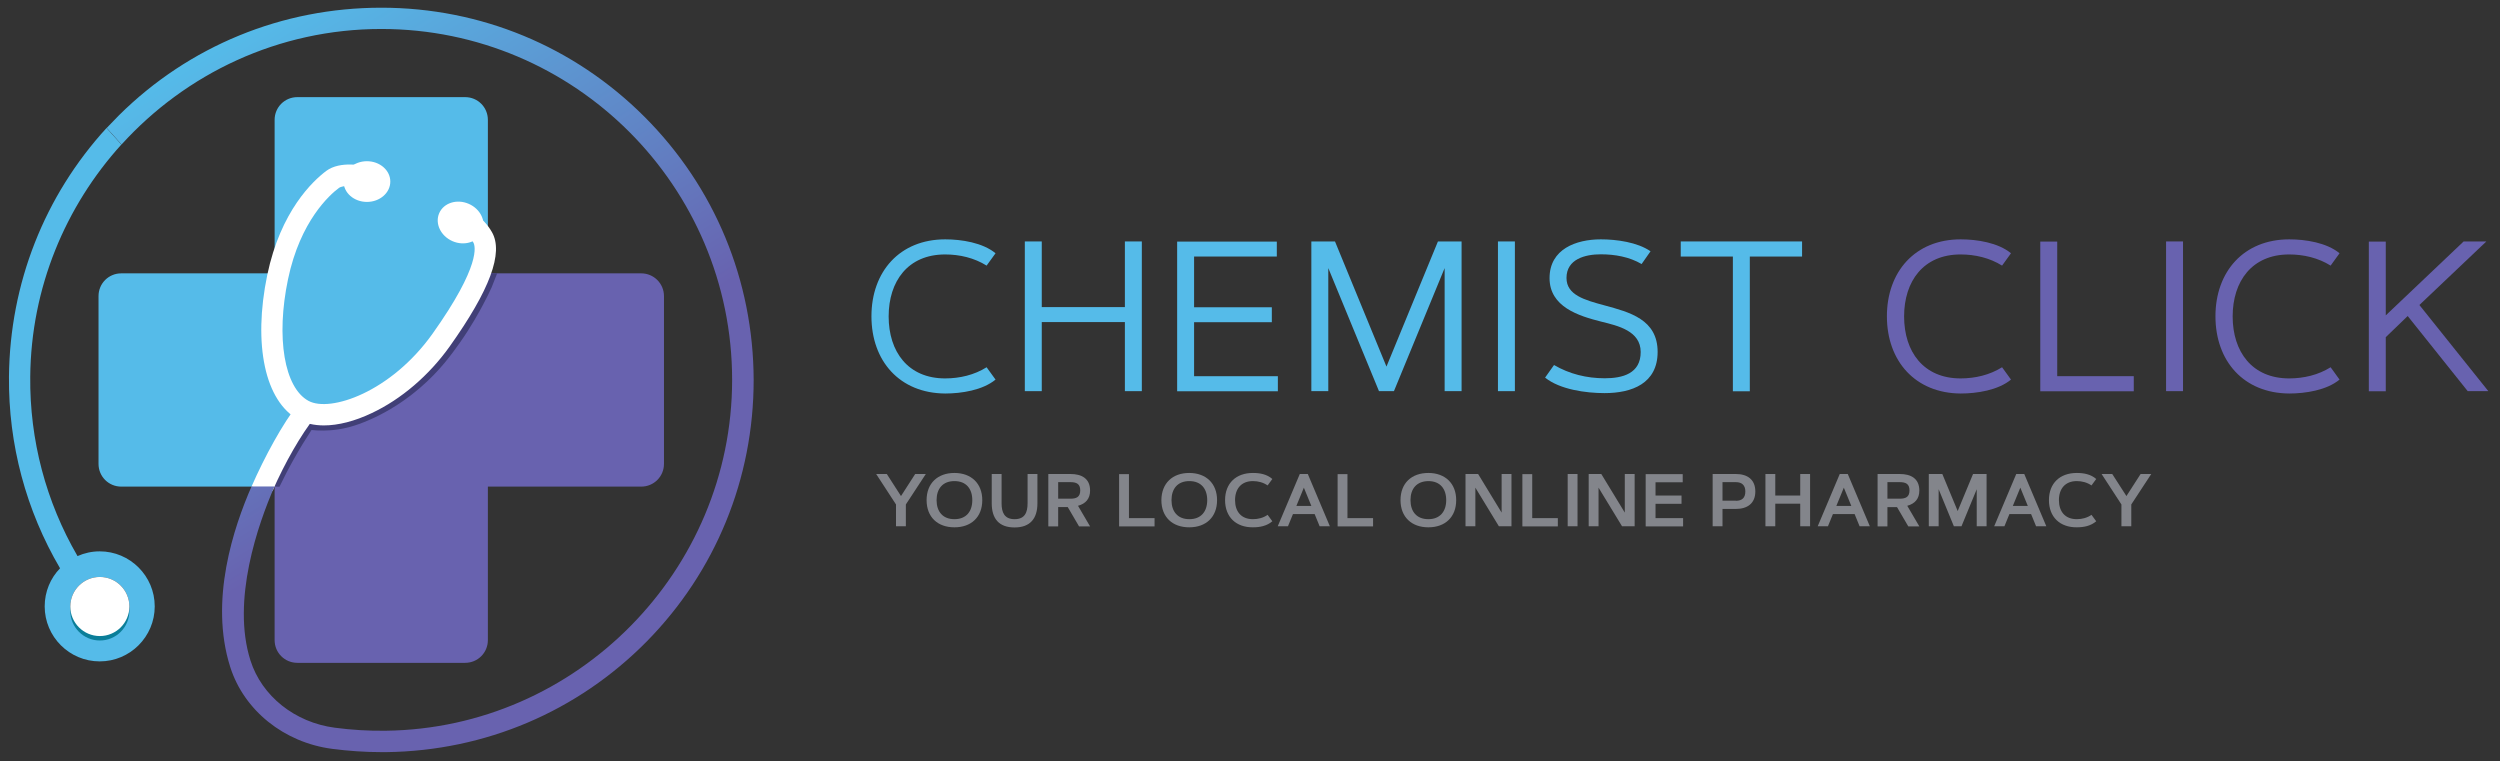 <?xml version="1.0" encoding="utf-8"?>
<svg viewBox="67.77 57.832 1903.821 579.846" style="enable-background:new 0 0 2029.3 696;" xmlns="http://www.w3.org/2000/svg">
  <rect x="67.77" y="57.832" width="1903.821" height="579.846" fill="#333333" stroke="none"/>
  <defs>
    <style type="text/css">
	.st0{fill:#55BBE9;}
	.st1{fill:#6862AF;}
	.st2{fill:#413F77;}
	.st3{fill:#FFFFFF;}
	.st4{fill:url(#SVGID_1_);}
	.st5{fill:#0B7E99;}
	.st6{fill:#83858B;}
</style>
  </defs>
  <g transform="matrix(1, 0, 0, 1, 1, 1)">
    <path class="st0" d="M730.4,297.7c0-34,21.5-58.6,56.2-58.6c12.3,0,28.5,2.5,38.3,10.6l-6.8,9.4c-9.4-5.9-20.5-8.5-31.6-8.5&#10;&#9;&#9;c-28.3,0-43,20.4-43,47.2s14.7,47.2,43,47.2c11.1,0,22.2-2.6,31.6-8.5l6.8,9.4c-9.8,8.1-26,10.6-38.3,10.6&#10;&#9;&#9;C751.8,356.3,730.4,331.7,730.4,297.7z"/>
    <path class="st0" d="M847.2,354.7v-114h12.9v50h63.3v-50h12.9v114h-12.9v-52.6h-63.3v52.6H847.2z"/>
    <path class="st0" d="M1039.1,240.7v11.5h-63v38.6h59.2v11.4h-59.2v41.1h63.8v11.5h-76.7v-114H1039.1z"/>
    <path class="st0" d="M1065.4,240.7h18l39.2,95.3l39.2-95.3h18v114h-12.9V261l-38.6,93.7h-11.4l-38.6-93.7v93.7h-12.9V240.7z"/>
    <path class="st0" d="M1207.5,240.7h12.9v114h-12.9V240.7z"/>
    <path class="st0" d="M1250.2,334.8c11.8,6.9,25,10.1,38.6,10.1c13.7,0,27.4-3.6,27.4-20c0-16.1-17.4-20-29.9-23.1&#10;&#9;&#9;c-17.5-4.4-39.5-11.3-39.5-33.2c0-22.1,20.2-29.5,39.1-29.5c11.9,0,27.9,2.2,37.8,9.1l-6.8,9.7c-9.4-5.5-20.4-7.4-31.1-7.4&#10;&#9;&#9;c-11.8,0-26.1,3.6-26.1,18c0,13,13.8,16.8,29,20.9c19.1,5.2,40.4,10.7,40.4,35.4c0,24.1-19.6,31.4-40.4,31.4&#10;&#9;&#9;c-14.2,0-34-2.7-45.3-11.8L1250.2,334.8z"/>
    <path class="st0" d="M1346.7,252.2v-11.5h92.4v11.5h-39.8v102.6h-12.9V252.2H1346.7z"/>
    <path class="st1" d="M1503.7,297.7c0-34,21.5-58.6,56.2-58.6c12.3,0,28.5,2.5,38.3,10.6l-6.8,9.4c-9.4-5.9-20.5-8.5-31.6-8.5&#10;&#9;&#9;c-28.3,0-43,20.4-43,47.2s14.7,47.2,43,47.2c11.1,0,22.2-2.6,31.6-8.5l6.8,9.4c-9.8,8.1-26,10.6-38.3,10.6&#10;&#9;&#9;C1525.2,356.3,1503.7,331.7,1503.7,297.7z"/>
    <path class="st1" d="M1633.4,343.3h58.3v11.5h-71.2v-114h12.9V343.3z"/>
    <path class="st1" d="M1716.3,240.7h12.9v114h-12.9V240.7z"/>
    <path class="st1" d="M1753.9,297.7c0-34,21.5-58.6,56.2-58.6c12.3,0,28.5,2.5,38.3,10.6l-6.8,9.4c-9.4-5.9-20.5-8.5-31.6-8.5&#10;&#9;&#9;c-28.3,0-43,20.4-43,47.2s14.7,47.2,43,47.2c11.1,0,22.2-2.6,31.6-8.5l6.8,9.4c-9.8,8.1-26,10.6-38.3,10.6&#10;&#9;&#9;C1775.3,356.3,1753.9,331.7,1753.9,297.7z"/>
    <path class="st1" d="M1883.6,240.7V297l59.3-56.3h17.3l-51,48.4l52.5,65.6H1946l-45.7-57.2l-16.7,16.1v41.2h-12.9v-114H1883.6z"/>
  </g>
  <g transform="matrix(1, 0, 0, 1, 1, 1)">
    <path class="st0" d="M290.4,379.1c16.2-11.9,37.8-3.2,51.9-13c40-27,76.8-54.1,93-100.6c0.6-2.4,1.6-4.9,3-7.4v-110&#10;&#9;&#9;c0-9.6-7.7-17.3-17.3-17.3H293.2c-9.6,0-17.3,7.7-17.3,17.3V265H159.1c-9.6,0-17.3,7.7-17.3,17.3v127.8c0,9.6,7.7,17.3,17.3,17.3&#10;&#9;&#9;h113.8c0.5-0.9,1-1.9,1.3-2.9C278.5,408.3,275.3,389.9,290.4,379.1z"/>
    <path class="st1" d="M555.1,265H438.3v-6.8c-1.4,2.5-2.4,5-3,7.4c-16.2,46.5-53,73.5-93,100.6c-14.1,9.7-35.7,1.1-51.9,13&#10;&#9;&#9;c-15.1,10.8-11.9,29.2-16.2,45.4c-0.3,1-0.8,2-1.3,2.9h3v116.8c0,9.6,7.7,17.3,17.3,17.3H421c9.6,0,17.3-7.7,17.3-17.3V427.4h116.8&#10;&#9;&#9;c9.6,0,17.3-7.7,17.3-17.3V282.3C572.4,272.7,564.6,265,555.1,265z"/>
    <g>
      <path class="st2" d="M434.3,264.8c0,0-2.6,1.1-2.9,1.8c-0.3,0.6-9.9,18.6-9.9,18.6l-25.8,36.4l-22.7,25.3l-40,23.2&#10;&#9;&#9;&#9;c0,0-20,1.4-20.8,1.4s-10.7,0.3-10.7,0.3l-9.9,8.6l-7.8,20.8l-10.1,26.1l5.9,0.2c3.3-6.8,6.9-13.9,11.1-21.3&#10;&#9;&#9;&#9;c4.4-7.9,8.9-15.2,13.3-21.9c5,0.5,12.1,0.8,20.5-0.5c3.9-0.6,11.9-2,24-7.4c7.3-3.2,22.1-10.4,38.1-24.2&#10;&#9;&#9;&#9;c15.2-13,24.1-25.6,30.3-34.3c8.8-12.4,15.1-24.1,17.6-28.8c2.9-5.3,5.1-10,6.7-13.5c1.4-3.6,2.8-7.1,4.2-10.7L434.3,264.8z"/>
    </g>
    <path class="st3" d="M274.3,430.7l-16-3.3c10-22.9,24-48.4,35.5-62.9l12.7,10.1C295.9,388,283.8,409,274.3,430.7z"/>
    <path class="st0" d="M73.6,343.6c-0.5,51.6,13,101.9,38.9,146c-7.3,7.5-11.7,17.8-11.7,29c0,23.1,18.8,41.9,41.9,41.9&#10;&#9;&#9;c23.1,0,41.9-18.8,41.9-41.9c0-23.1-18.8-41.9-41.9-41.9c-6,0-11.7,1.3-16.9,3.6c-24-41.3-36.5-88.4-36-136.6&#10;&#9;&#9;c0.6-67.9,26.9-129.9,69.4-176.8c-3.7-4.2-7.5-8.4-11.3-12.6C100.6,206,74.3,272.7,73.6,343.6z M142.8,496.2&#10;&#9;&#9;c12.4,0,22.5,10.1,22.5,22.5c0,12.4-10.1,22.5-22.5,22.5c-12.4,0-22.5-10.1-22.5-22.5C120.3,506.3,130.4,496.2,142.8,496.2z"/>
    <linearGradient id="SVGID_1_" gradientUnits="userSpaceOnUse" x1="235.359" y1="87.649" x2="536.082" y2="568.908">
      <stop offset="0" style="stop-color:#55BBE9"/>
      <stop offset="0.458" style="stop-color:#627CC0"/>
      <stop offset="0.636" style="stop-color:#6862AF"/>
    </linearGradient>
    <path class="st4" d="M557.5,145.7c-53.5-53.5-124.7-83-200.4-83c-75.4,0-146.4,29.1-199.7,81.9c-3.2,3.2-6.3,6.4-9.4,9.7&#10;&#9;&#9;c3.8,4.2,7.6,8.3,11.3,12.6c49-54,119.6-88,197.8-88c147.4,0,267.2,119.9,267.2,267.2c0,145.4-118.2,265.3-263.6,267.2&#10;&#9;&#9;c-13.1,0.2-26.2-0.6-39-2.3c-30.4-4-55.6-24.1-64.2-51.2c-14.6-45.8,5.8-103.9,18.3-132.5l-17.5,0c-13.4,30.7-32.4,86.6-16.2,137.5&#10;&#9;&#9;c10.5,33,40.9,57.5,77.6,62.3c12.3,1.6,24.9,2.5,37.5,2.5c1.3,0,2.6,0,3.9,0c75.2-1,145.5-30.9,198.1-84.2&#10;&#9;&#9;c52.5-53.3,81.5-124,81.5-199.2C640.5,270.5,611.1,199.3,557.5,145.7z"/>
    <path class="st3" d="M313.4,380.8c-7.3,0-13.9-1.5-19.3-4.4c-25.5-13.8-34.8-57.1-23.8-110.2c10.2-48.8,34.8-71.6,44.9-79.2&#10;&#9;&#9;c10.7-8,28.7-4,32.1-3.1l-4,15.7c-5.7-1.4-15.2-2-18.5,0.4c-6.7,5-29.4,24.9-38.7,69.5c-9.3,44.5-2.8,82.6,15.6,92.6&#10;&#9;&#9;c16.6,9,62.7-6.7,94.3-50.9c37.5-52.7,32.6-67.2,31.3-69.6c-4.2-7.4-11-10.5-11.1-10.5l6.4-14.9c1.2,0.5,11.9,5.3,18.8,17.4&#10;&#9;&#9;c9,15.7-1.6,44.1-32.2,87.1c-15.7,22-36.8,40.1-59.3,50.7C336.9,377.6,324.3,380.8,313.4,380.8z"/>
    <ellipse class="st3" cx="346.2" cy="195.1" rx="17.8" ry="15.5"/>
    <ellipse transform="matrix(0.401 -0.916 0.916 0.401 42.806 518.05)" class="st3" cx="417.6" cy="226.3" rx="15.5" ry="17.8"/>
    <path class="st5" d="M142.8,499.6c12.4,0,22.5,10.1,22.5,22.5c0,12.4-10.1,22.5-22.5,22.5c-12.4,0-22.5-10.1-22.5-22.5&#10;&#9;&#9;C120.3,509.7,130.4,499.6,142.8,499.6z"/>
    <path class="st3" d="M142.8,496.2c12.4,0,22.5,10.1,22.5,22.5c0,12.4-10.1,22.5-22.5,22.5c-12.4,0-22.5-10.1-22.5-22.5&#10;&#9;&#9;C120.3,506.3,130.4,496.2,142.8,496.2z"/>
  </g>
  <g transform="matrix(1, 0, 0, 1, 1, 1)">
    <g>
      <path class="st6" d="M734,417.8h8.1l10.8,16.8l10.8-16.8h8.1l-15.2,23.2v16.6h-7.5V441L734,417.8z"/>
      <path class="st6" d="M793.6,417c12.7,0,21.2,7.9,21.2,20.7c0,12.9-8.4,20.7-21.2,20.7s-21.2-7.8-21.2-20.7&#10;&#9;&#9;&#9;C772.4,424.8,780.9,417,793.6,417z M780,437.7c0,8.6,4.6,14.5,13.6,14.5s13.6-5.9,13.6-14.5c0-8.6-4.6-14.5-13.6-14.5&#10;&#9;&#9;&#9;S780,429.1,780,437.7z"/>
      <path class="st6" d="M822,440.1v-22.3h7.5v22.3c0,6.9,2.1,12.1,9.9,12.1s9.9-5.1,9.9-12.1v-22.3h7.5v22.3&#10;&#9;&#9;&#9;c0,11.6-5.5,18.4-17.4,18.4C827.4,458.5,822,451.7,822,440.1z"/>
      <path class="st6" d="M865.1,457.6v-39.8H882c8.3,0,14.9,3.3,14.9,12.6c0,6.2-3.3,10-9.2,11.6l9.2,15.7h-8.4l-8.6-14.7h-7.3v14.7&#10;&#9;&#9;&#9;H865.1z M872.6,436.6h9.4c4.5,0,7.4-1.3,7.4-6.3c0-5-2.9-6.3-7.4-6.3h-9.4V436.6z"/>
      <path class="st6" d="M926.5,451.4H946v6.3h-27v-39.8h7.5V451.4z"/>
      <path class="st6" d="M972.4,417c12.7,0,21.2,7.9,21.2,20.7c0,12.9-8.4,20.7-21.2,20.7s-21.2-7.8-21.2-20.7&#10;&#9;&#9;&#9;C951.3,424.8,959.7,417,972.4,417z M958.9,437.7c0,8.6,4.6,14.5,13.6,14.5s13.6-5.9,13.6-14.5c0-8.6-4.6-14.5-13.6-14.5&#10;&#9;&#9;&#9;S958.9,429.1,958.9,437.7z"/>
      <path class="st6" d="M999.7,437.7c0-12.9,8.4-20.7,21.2-20.7c5.4,0,10.7,1,14.8,4.6l-3.6,4.9c-3.4-2.3-7.2-3.3-11.2-3.3&#10;&#9;&#9;&#9;c-8.9,0-13.6,5.9-13.6,14.5c0,8.6,4.6,14.5,13.6,14.5c4,0,7.9-1,11.2-3.3l3.6,4.9c-4.2,3.6-9.5,4.6-14.8,4.6&#10;&#9;&#9;&#9;C1008.1,458.5,999.7,450.6,999.7,437.7z"/>
      <path class="st6" d="M1056.6,417.8h6.1l16.8,39.8h-7.8l-3.8-9.3h-16.5l-3.8,9.3h-7.8L1056.6,417.8z M1054,442.1h11.4l-5.7-13.9&#10;&#9;&#9;&#9;L1054,442.1z"/>
      <path class="st6" d="M1092.9,451.4h19.5v6.3h-27v-39.8h7.5V451.4z"/>
      <path class="st6" d="M1154.5,417c12.7,0,21.2,7.9,21.2,20.7c0,12.9-8.4,20.7-21.2,20.7c-12.7,0-21.2-7.8-21.2-20.7&#10;&#9;&#9;&#9;C1133.3,424.8,1141.7,417,1154.5,417z M1140.9,437.7c0,8.6,4.6,14.5,13.6,14.5c8.9,0,13.6-5.9,13.6-14.5c0-8.6-4.6-14.5-13.6-14.5&#10;&#9;&#9;&#9;C1145.5,423.3,1140.9,429.1,1140.9,437.7z"/>
      <path class="st6" d="M1192.4,417.8l17.9,29.4v-29.4h7.5v39.8h-9.6l-17.9-29.4v29.4h-7.5v-39.8H1192.4z"/>
      <path class="st6" d="M1233.6,451.4h19.5v6.3h-27v-39.8h7.5V451.4z"/>
      <path class="st6" d="M1260.6,417.8h7.5v39.8h-7.5V417.8z"/>
      <path class="st6" d="M1286.2,417.8l17.9,29.4v-29.4h7.5v39.8h-9.6l-17.9-29.4v29.4h-7.5v-39.8H1286.2z"/>
      <path class="st6" d="M1348.2,417.8v6.3h-20.7v10.1h19.8v6.3h-19.8v10.9h21v6.3h-28.5v-39.8H1348.2z"/>
      <path class="st6" d="M1371,417.8h17.7c8.6,0,14.8,4.1,14.8,13.3c0,9.2-6.2,13.3-14.8,13.3h-10.2v13.2h-7.5V417.8z M1388.7,438.2&#10;&#9;&#9;&#9;c4.7,0,7.2-2.3,7.2-7.1c0-4.7-2.6-7.1-7.2-7.1h-10.2v14.1H1388.7z"/>
      <path class="st6" d="M1411.2,457.6v-39.8h7.5v16.4h19v-16.4h7.5v39.8h-7.5v-17.2h-19v17.2H1411.2z"/>
      <path class="st6" d="M1467.8,417.8h6.1l16.8,39.8h-7.8l-3.8-9.3h-16.5l-3.8,9.3h-7.8L1467.8,417.8z M1465.2,442.1h11.4l-5.7-13.9&#10;&#9;&#9;&#9;L1465.2,442.1z"/>
      <path class="st6" d="M1496.6,457.6v-39.8h16.9c8.3,0,14.9,3.3,14.9,12.6c0,6.2-3.3,10-9.2,11.6l9.2,15.7h-8.4l-8.6-14.7h-7.3v14.7&#10;&#9;&#9;&#9;H1496.6z M1504.1,436.6h9.4c4.5,0,7.4-1.3,7.4-6.3c0-5-2.9-6.3-7.4-6.3h-9.4V436.6z"/>
      <path class="st6" d="M1535.6,417.8h10.3l11.7,28.2l11.7-28.2h10.3v39.8h-7.5v-28.2l-11.6,28.2h-5.8l-11.6-28.2v28.2h-7.5V417.8z"/>
      <path class="st6" d="M1602.2,417.8h6.1l16.8,39.8h-7.8l-3.8-9.3H1597l-3.8,9.3h-7.8L1602.2,417.8z M1599.6,442.1h11.4l-5.7-13.9&#10;&#9;&#9;&#9;L1599.6,442.1z"/>
      <path class="st6" d="M1627.1,437.7c0-12.9,8.4-20.7,21.2-20.7c5.4,0,10.7,1,14.8,4.6l-3.6,4.9c-3.4-2.3-7.2-3.3-11.2-3.3&#10;&#9;&#9;&#9;c-8.9,0-13.6,5.9-13.6,14.5c0,8.6,4.6,14.5,13.6,14.5c4,0,7.9-1,11.2-3.3l3.6,4.9c-4.2,3.6-9.5,4.6-14.8,4.6&#10;&#9;&#9;&#9;C1635.5,458.5,1627.1,450.6,1627.1,437.7z"/>
      <path class="st6" d="M1667.2,417.8h8.1l10.8,16.8l10.8-16.8h8.1l-15.2,23.2v16.6h-7.5V441L1667.2,417.8z"/>
    </g>
  </g>
</svg>